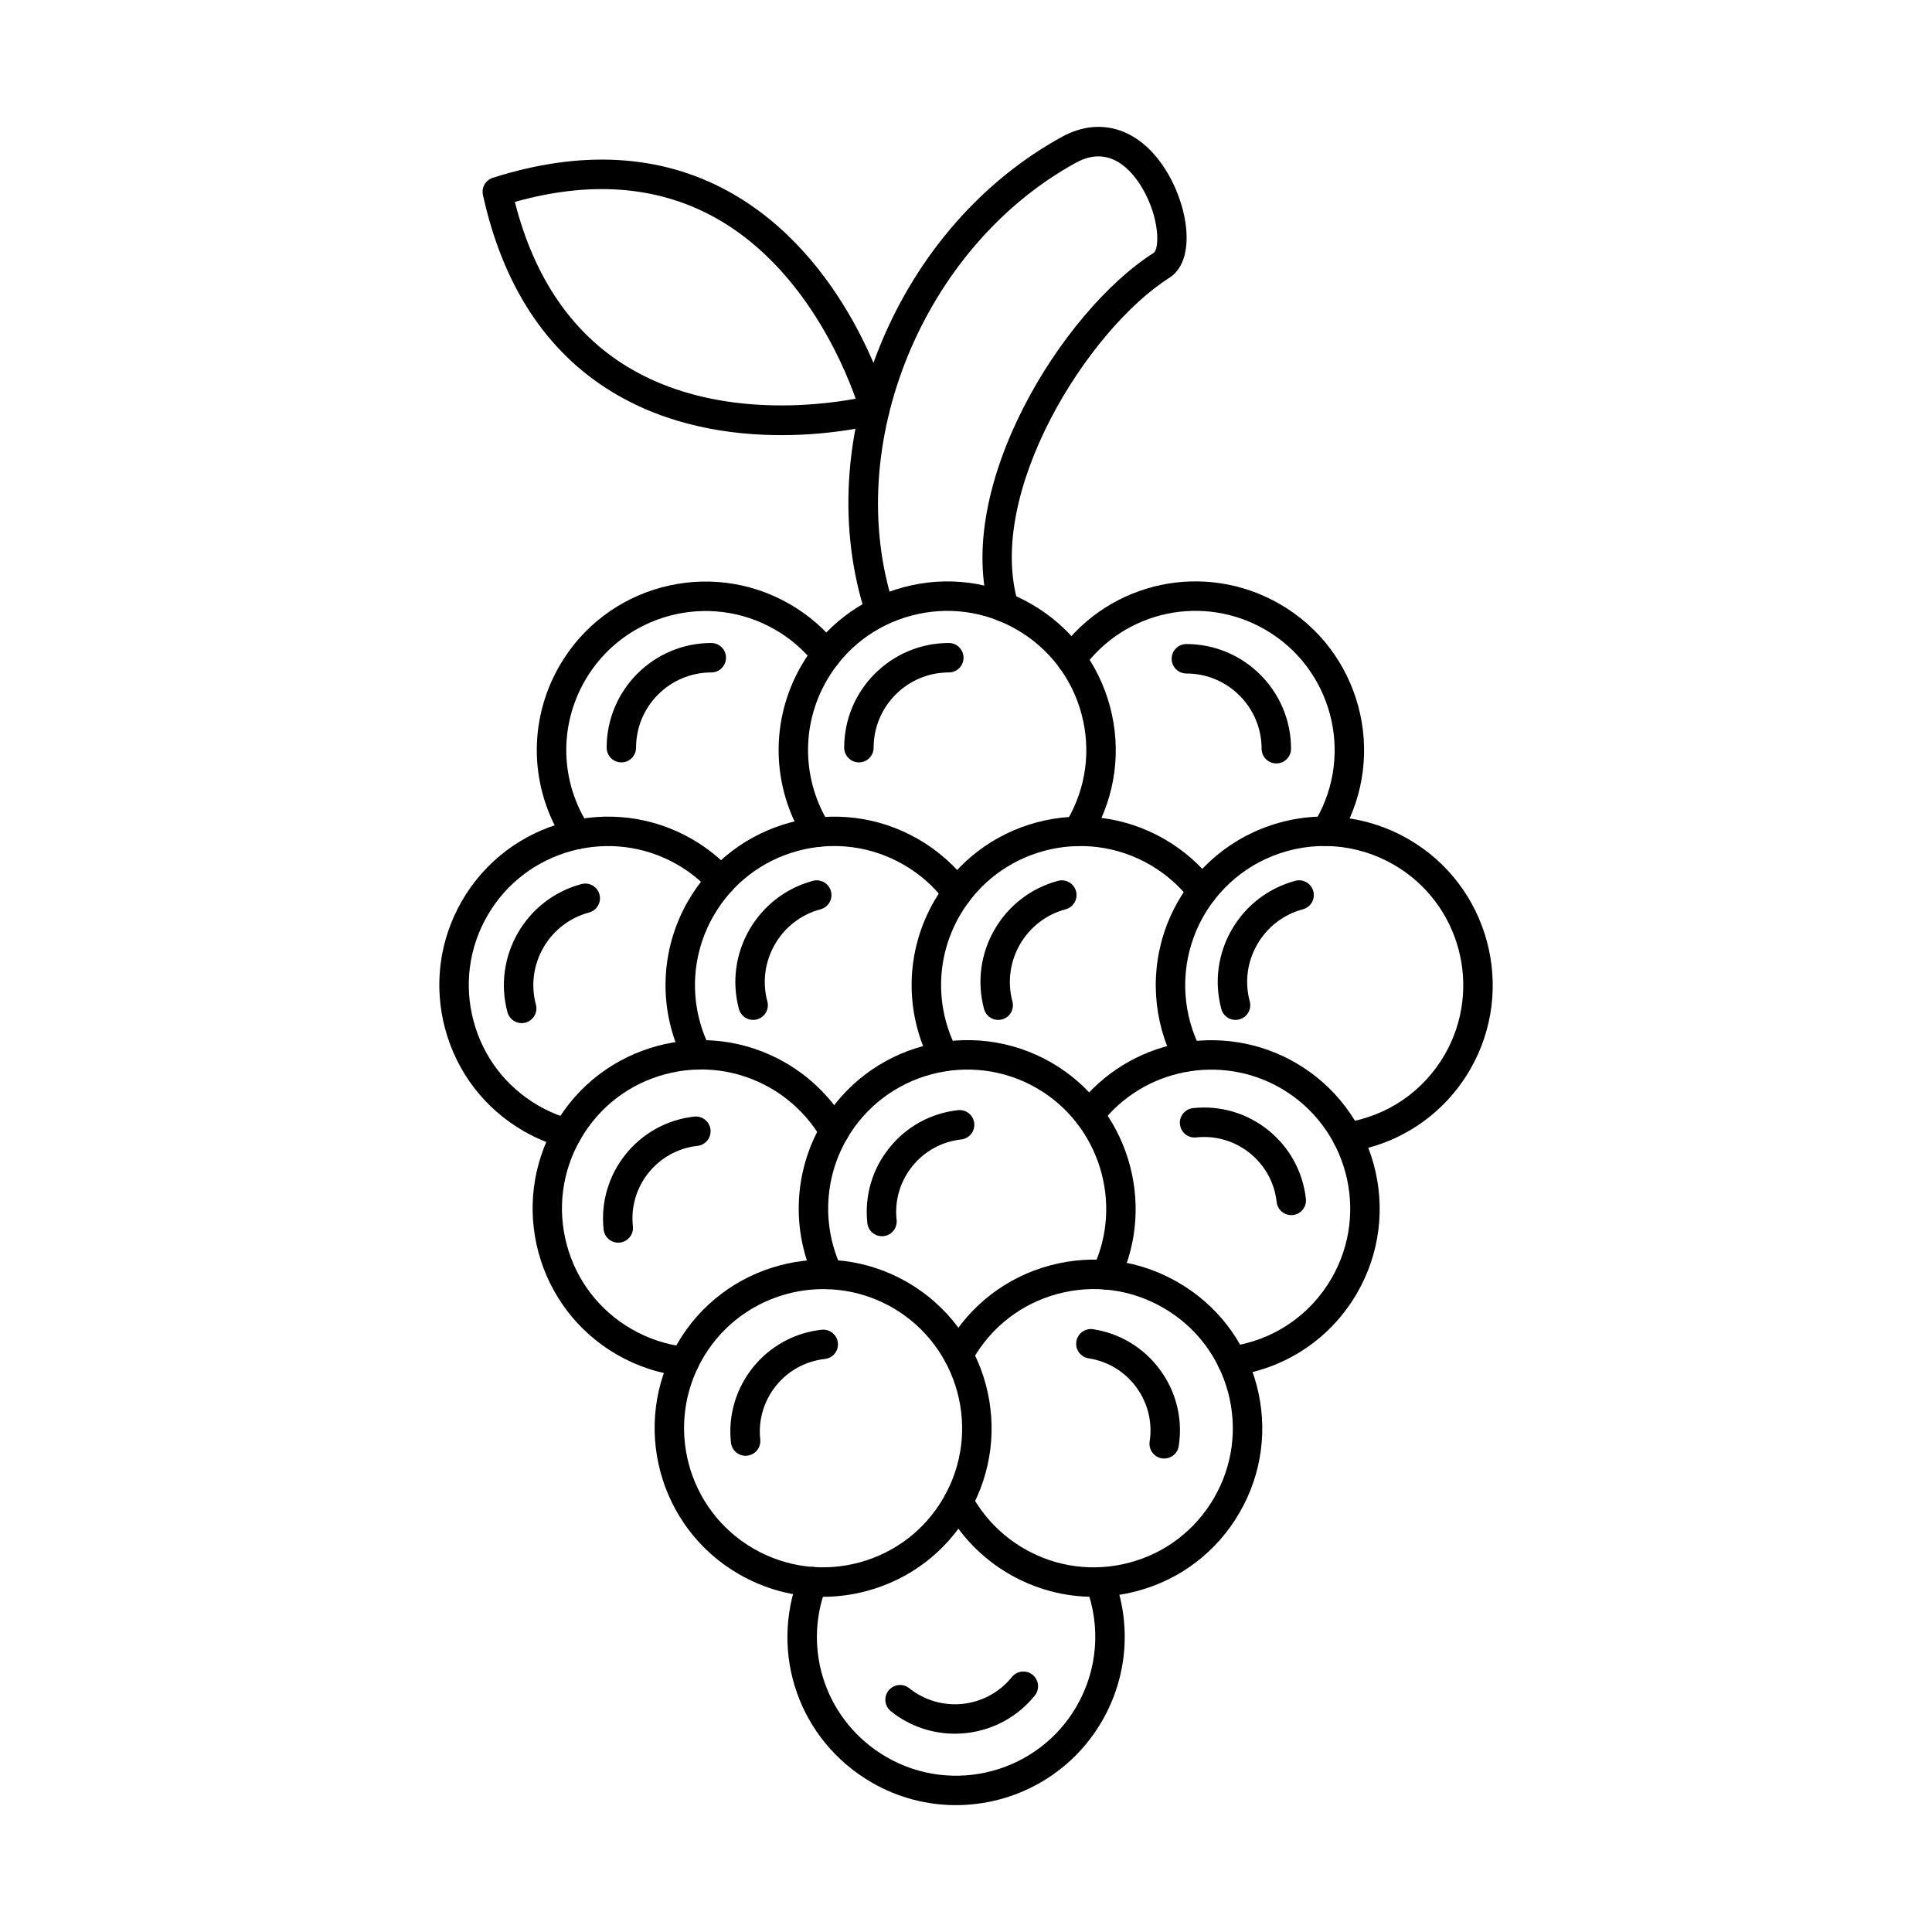 <?xml version="1.0" encoding="UTF-8"?>
<!-- The Best Svg Icon site in the world: iconSvg.co, Visit us! https://iconsvg.co -->
<svg fill="#000000" width="800px" height="800px" version="1.1" viewBox="144 144 512 512" xmlns="http://www.w3.org/2000/svg">
 <g fill-rule="evenodd">
  <path d="m296.89 369.05c-1.27 0-2.519-0.621-3.273-1.77-9.309-14.195-9.824-32.148-1.34-46.848 12.316-21.328 39.688-28.652 61.012-16.336 4.961 2.856 9.258 6.574 12.773 11.043 1.332 1.695 1.035 4.156-0.66 5.488-1.684 1.332-4.144 1.035-5.477-0.66-2.894-3.688-6.441-6.758-10.535-9.113-17.605-10.16-40.195-4.113-50.355 13.484-7 12.133-6.574 26.957 1.117 38.672 1.18 1.809 0.672 4.227-1.129 5.406-0.66 0.438-1.402 0.641-2.133 0.641z"/>
  <path d="m360.57 368.46c-1.297 0-2.559-0.648-3.301-1.82-8.891-14.094-9.246-31.793-0.926-46.211 5.965-10.324 15.586-17.719 27.117-20.809 11.523-3.09 23.551-1.504 33.883 4.473 10.336 5.965 17.719 15.586 20.809 27.117 3.09 11.523 1.504 23.551-4.461 33.887-0.242 0.426-0.508 0.852-0.762 1.27-1.137 1.828-3.547 2.398-5.375 1.262-1.828-1.137-2.387-3.547-1.25-5.375 0.215-0.348 0.418-0.703 0.621-1.059 4.93-8.523 6.238-18.461 3.688-27.973-2.547-9.512-8.645-17.457-17.172-22.375-8.523-4.93-18.461-6.238-27.973-3.688-9.508 2.551-17.457 8.645-22.375 17.172-6.867 11.898-6.574 26.508 0.762 38.141 1.148 1.82 0.609 4.227-1.219 5.375-0.641 0.418-1.359 0.609-2.074 0.609z"/>
  <path d="m495.44 368.21c-0.703 0-1.414-0.184-2.062-0.59-1.828-1.137-2.387-3.547-1.238-5.375 0.215-0.344 0.418-0.691 0.629-1.047 10.16-17.598 4.106-40.184-13.492-50.344-16.367-9.449-37.074-5.082-48.191 10.16-1.27 1.746-3.707 2.125-5.445 0.863-1.746-1.27-2.125-3.719-0.852-5.457 13.465-18.473 38.57-23.773 58.391-12.324 21.328 12.305 28.652 39.676 16.348 61.004-0.254 0.426-0.508 0.852-0.773 1.27-0.73 1.188-2.012 1.84-3.312 1.84z"/>
  <path d="m294.25 448.27c-0.332 0-0.691-0.051-1.035-0.141-3.637-1.016-7.152-2.488-10.445-4.379-10.332-5.965-17.719-15.598-20.809-27.117-3.086-11.531-1.504-23.562 4.461-33.895 12.316-21.328 39.688-28.664 61.004-16.348 3.934 2.266 7.469 5.102 10.516 8.402 1.465 1.586 1.371 4.055-0.215 5.519-1.582 1.453-4.055 1.359-5.516-0.223-2.519-2.734-5.438-5.059-8.676-6.941-17.605-10.16-40.195-4.106-50.355 13.492-4.918 8.523-6.227 18.461-3.676 27.973 2.551 9.512 8.645 17.457 17.172 22.383 2.711 1.566 5.617 2.785 8.625 3.606 2.074 0.578 3.293 2.734 2.711 4.805-0.477 1.727-2.043 2.863-3.758 2.863z"/>
  <path d="m328.71 427.46c-1.422 0-2.797-0.781-3.477-2.144-6.867-13.535-6.441-29.445 1.129-42.57 12.316-21.328 39.688-28.664 61.012-16.348 5.277 3.047 9.785 7.051 13.414 11.898 1.293 1.715 0.945 4.164-0.781 5.457-1.715 1.289-4.164 0.945-5.457-0.781-2.996-3.992-6.715-7.297-11.074-9.816-8.523-4.918-18.461-6.227-27.973-3.68-9.508 2.551-17.457 8.645-22.375 17.172-6.258 10.832-6.606 23.969-0.934 35.145 0.977 1.922 0.203 4.269-1.719 5.242-0.566 0.285-1.168 0.426-1.766 0.426z"/>
  <path d="m394.18 427.9c-1.402 0-2.754-0.762-3.457-2.094-7.144-13.645-6.816-29.75 0.875-43.07 12.316-21.328 39.688-28.664 61.012-16.348 5.109 2.957 9.512 6.809 13.086 11.473 1.32 1.707 0.996 4.156-0.711 5.465-1.715 1.309-4.156 0.996-5.477-0.723-2.945-3.84-6.582-7.019-10.801-9.461-17.605-10.16-40.184-4.106-50.355 13.492-6.34 10.992-6.613 24.285-0.723 35.551 1.008 1.91 0.266 4.266-1.645 5.273-0.578 0.293-1.188 0.438-1.809 0.438z"/>
  <path d="m501.07 449.27c-1.887 0-3.555-1.383-3.852-3.312-0.324-2.133 1.137-4.125 3.269-4.449 11.129-1.707 20.738-8.27 26.367-18.004 10.16-17.609 4.106-40.195-13.492-50.355-9.832-5.68-21.539-6.512-32.105-2.305-9.652 3.852-17.262 11.652-20.879 21.43-3.617 9.773-2.926 20.676 1.91 29.922 1.008 1.91 0.266 4.266-1.645 5.273-1.898 0.996-4.269 0.254-5.262-1.656-5.863-11.195-6.707-24.414-2.316-36.254 4.379-11.836 13.605-21.297 25.309-25.961 12.793-5.102 26.977-4.086 38.895 2.793 21.328 12.316 28.652 39.688 16.348 61.012-6.816 11.797-18.461 19.75-31.945 21.812-0.203 0.031-0.398 0.051-0.598 0.051z"/>
  <path d="m325.4 508.73c-0.133 0-0.277-0.008-0.418-0.02-6.199-0.672-12.082-2.602-17.508-5.731-21.324-12.316-28.664-39.688-16.348-61.012 12.305-21.328 39.676-28.664 61.004-16.348 6.777 3.91 12.418 9.539 16.316 16.285 1.078 1.859 0.438 4.246-1.422 5.324-1.867 1.078-4.258 0.445-5.336-1.422-3.211-5.559-7.863-10.199-13.461-13.434-8.523-4.918-18.461-6.227-27.973-3.68-9.508 2.551-17.457 8.648-22.375 17.172-4.926 8.523-6.231 18.461-3.688 27.973 2.551 9.512 8.648 17.457 17.18 22.383 4.473 2.582 9.336 4.176 14.438 4.727 2.144 0.234 3.699 2.152 3.465 4.297-0.223 2-1.91 3.484-3.879 3.484z"/>
  <path d="m437.11 485.76c-0.566 0-1.137-0.121-1.688-0.387-1.938-0.926-2.766-3.262-1.828-5.203 8.254-17.23 1.727-38.223-14.836-47.793-17.605-10.16-40.195-4.106-50.355 13.492-6.043 10.477-6.562 23.258-1.383 34.211 0.918 1.949 0.082 4.277-1.867 5.191-1.949 0.926-4.269 0.09-5.191-1.859-6.266-13.258-5.641-28.754 1.688-41.445 12.316-21.328 39.688-28.664 61.012-16.348 20.078 11.594 27.973 37.035 17.973 57.926-0.672 1.391-2.074 2.215-3.527 2.215z"/>
  <path d="m470.5 508.59c-1.922 0-3.598-1.422-3.863-3.371-0.293-2.133 1.199-4.106 3.332-4.398 11.383-1.566 21.195-8.16 26.926-18.086 10.16-17.609 4.117-40.184-13.484-50.355-15.973-9.215-36.457-5.152-47.652 9.461-1.309 1.707-3.758 2.043-5.477 0.723-1.707-1.312-2.031-3.758-0.723-5.465 13.574-17.711 38.395-22.637 57.754-11.473 21.328 12.312 28.652 39.688 16.348 61.012-6.949 12.031-18.836 20.016-32.625 21.918-0.184 0.02-0.367 0.039-0.539 0.039z"/>
  <path d="m362.2 485.63c-12.754 0-25.168 6.613-31.988 18.422-10.16 17.609-4.113 40.195 13.492 50.355 8.527 4.918 18.461 6.227 27.961 3.68 9.512-2.551 17.465-8.645 22.383-17.172 10.16-17.598 4.106-40.184-13.492-50.355-5.793-3.332-12.109-4.926-18.359-4.93zm-0.145 81.539c-7.731 0-15.371-2.031-22.25-6.004-21.328-12.312-28.664-39.688-16.348-61.012 12.316-21.328 39.676-28.664 61.004-16.348 21.328 12.316 28.664 39.688 16.348 61.016-5.961 10.332-15.598 17.719-27.117 20.809-3.848 1.027-7.754 1.543-11.633 1.543z"/>
  <path d="m433.77 567.17c-7.742 0-15.383-2.031-22.262-6.004-7.172-4.144-13.035-10.172-16.957-17.434-1.023-1.898-0.316-4.266 1.586-5.281 1.891-1.027 4.258-0.316 5.285 1.574 3.231 5.996 8.066 10.961 13.992 14.387 8.527 4.918 18.449 6.227 27.973 3.68 9.512-2.551 17.457-8.645 22.371-17.172 4.93-8.523 6.227-18.461 3.688-27.973-2.551-9.512-8.645-17.457-17.18-22.371-8.523-4.93-18.453-6.238-27.961-3.688-9.508 2.551-17.457 8.648-22.383 17.172-0.172 0.293-0.336 0.602-0.496 0.895-1.027 1.898-3.394 2.602-5.285 1.574-1.898-1.027-2.602-3.383-1.574-5.285 0.195-0.367 0.395-0.723 0.598-1.086 5.965-10.324 15.598-17.719 27.117-20.809 11.523-3.09 23.562-1.504 33.887 4.469 10.336 5.965 17.73 15.586 20.809 27.109 3.09 11.531 1.504 23.562-4.461 33.895-5.965 10.332-15.594 17.719-27.117 20.809-3.84 1.027-7.754 1.543-11.621 1.543z"/>
  <path d="m397.32 622.38c-7.582 0-15.242-1.922-22.262-5.973-19.141-11.055-27.301-34.035-19.375-54.652 0.773-2.012 3.027-3.019 5.039-2.246 2.012 0.773 3.019 3.039 2.246 5.051-6.531 16.996 0.195 35.969 15.992 45.094 17.609 10.16 40.195 4.113 50.355-13.492 5.566-9.633 6.481-21.133 2.519-31.559-0.77-2.012 0.242-4.269 2.254-5.031 2.016-0.762 4.266 0.242 5.027 2.254 4.809 12.617 3.699 26.559-3.047 38.234-8.258 14.316-23.309 22.324-38.75 22.32z"/>
  <path d="m308.66 346.04c-2.152 0-3.891-1.746-3.891-3.902 0.004-15.293 12.438-27.738 27.727-27.738 2.156 0 3.902 1.746 3.902 3.902 0 2.152-1.746 3.902-3.902 3.902-10.992 0-19.934 8.941-19.934 19.934 0 2.152-1.738 3.902-3.898 3.902z"/>
  <path d="m371.62 346.04c-2.156 0-3.902-1.746-3.902-3.902 0-15.293 12.438-27.738 27.727-27.738 2.156 0 3.902 1.746 3.902 3.902 0.004 2.152-1.746 3.902-3.902 3.902-10.984 0-19.926 8.941-19.926 19.934 0 2.152-1.746 3.902-3.898 3.902z"/>
  <path d="m482.24 346.32c-2.156 0-3.902-1.746-3.902-3.902 0-10.996-8.941-19.934-19.934-19.934-2.152 0-3.902-1.746-3.902-3.902s1.746-3.902 3.902-3.902c15.293 0 27.738 12.445 27.738 27.738 0 2.152-1.746 3.902-3.898 3.902z"/>
  <path d="m282.25 415.14c-1.727 0-3.301-1.148-3.769-2.887-3.961-14.773 4.836-30.016 19.609-33.965 2.082-0.559 4.215 0.672 4.777 2.754 0.559 2.082-0.672 4.215-2.754 4.777-10.617 2.844-16.938 13.797-14.094 24.414 0.562 2.082-0.68 4.215-2.766 4.777-0.332 0.09-0.68 0.133-1.004 0.133z"/>
  <path d="m343.59 414.29c-1.727 0-3.305-1.148-3.769-2.894-3.953-14.762 4.848-30.004 19.609-33.965 2.094-0.559 4.227 0.68 4.785 2.766 0.562 2.082-0.68 4.215-2.766 4.773-10.617 2.844-16.938 13.797-14.094 24.414 0.559 2.082-0.68 4.215-2.754 4.773-0.344 0.09-0.68 0.133-1.016 0.133z"/>
  <path d="m408.54 414.29c-1.719 0-3.293-1.148-3.762-2.894-3.961-14.773 4.836-30.004 19.609-33.965 2.082-0.559 4.215 0.68 4.777 2.766 0.559 2.082-0.68 4.215-2.766 4.773-10.605 2.844-16.938 13.797-14.094 24.414 0.559 2.082-0.672 4.215-2.754 4.773-0.336 0.09-0.68 0.133-1.016 0.133z"/>
  <path d="m471.43 414.29c-1.727 0-3.305-1.148-3.769-2.894-1.91-7.144-0.926-14.621 2.773-21.043 3.711-6.41 9.691-11.004 16.836-12.926 2.086-0.559 4.227 0.68 4.773 2.766 0.559 2.082-0.672 4.215-2.754 4.773-5.141 1.383-9.43 4.676-12.09 9.285-2.672 4.621-3.383 9.988-2 15.129 0.559 2.082-0.68 4.215-2.766 4.773-0.336 0.09-0.672 0.133-1.004 0.133z"/>
  <path d="m307.84 473.32c-1.969 0-3.66-1.473-3.871-3.477-1.625-14.875 9.156-28.309 24.027-29.934 2.137-0.234 4.062 1.32 4.297 3.465 0.234 2.133-1.312 4.062-3.453 4.297-10.598 1.156-18.277 10.719-17.121 21.328 0.234 2.133-1.312 4.062-3.453 4.297-0.141 0.02-0.285 0.02-0.426 0.02z"/>
  <path d="m377.73 471.61c-1.969 0-3.66-1.484-3.871-3.473-0.793-7.203 1.281-14.285 5.82-19.934 4.543-5.66 11.004-9.203 18.207-9.996 2.144-0.234 4.062 1.312 4.297 3.453 0.234 2.144-1.312 4.074-3.453 4.309-5.121 0.559-9.734 3.09-12.965 7.113-3.242 4.035-4.715 9.082-4.156 14.203 0.234 2.144-1.309 4.074-3.453 4.309-0.141 0.012-0.285 0.02-0.426 0.02z"/>
  <path d="m486.2 466.02c-1.961 0-3.66-1.473-3.875-3.473-1.156-10.598-10.738-18.277-21.328-17.121-2.133 0.242-4.062-1.312-4.297-3.453-0.242-2.144 1.309-4.074 3.453-4.309 14.875-1.625 28.297 9.156 29.922 24.039 0.234 2.133-1.312 4.062-3.453 4.297-0.141 0.02-0.285 0.02-0.426 0.02z"/>
  <path d="m341.58 529.8c-1.961 0-3.648-1.484-3.871-3.484-1.625-14.875 9.156-28.297 24.031-29.922 2.144-0.234 4.074 1.312 4.309 3.453 0.234 2.144-1.312 4.062-3.453 4.297-10.598 1.156-18.277 10.73-17.121 21.328 0.234 2.144-1.32 4.062-3.453 4.297-0.152 0.02-0.293 0.031-0.434 0.031z"/>
  <path d="m452.53 530.52c-0.195 0-0.398-0.008-0.602-0.039-2.133-0.324-3.586-2.328-3.262-4.449 0.785-5.102-0.469-10.199-3.516-14.379-3.059-4.164-7.551-6.898-12.648-7.68-2.133-0.324-3.586-2.328-3.262-4.449 0.324-2.133 2.328-3.598 4.449-3.262 7.164 1.098 13.461 4.93 17.75 10.781s6.047 13.016 4.938 20.18c-0.293 1.93-1.961 3.301-3.848 3.301z"/>
  <path d="m397.05 603.45c-5.965 0-11.961-1.949-16.969-5.965-1.676-1.352-1.941-3.801-0.598-5.488 1.352-1.676 3.809-1.949 5.488-0.598 8.324 6.676 20.516 5.344 27.188-2.969 1.352-1.676 3.801-1.949 5.484-0.598 1.676 1.352 1.941 3.809 0.602 5.488-5.352 6.664-13.238 10.129-21.195 10.129z"/>
  <path d="m377.18 309.71c-1.645 0-3.172-1.047-3.711-2.691-7.356-22.535-5.922-48.148 4.043-72.117 9.855-23.715 26.883-43.121 47.945-54.652 10.383-5.68 21.094-2.012 27.949 9.582 5.824 9.855 7.418 23.371 0.496 27.777-21.762 13.848-48.781 57.102-40.102 86.172 0.621 2.062-0.559 4.238-2.621 4.856-2.062 0.621-4.238-0.559-4.856-2.621-9.805-32.84 19.113-79.535 43.387-94.988 1.555-0.984 1.727-9.184-3.019-17.223-2.723-4.594-8.605-11.574-17.496-6.715-40.539 22.199-62.211 74.922-48.312 117.52 0.672 2.043-0.445 4.246-2.5 4.918-0.395 0.133-0.812 0.191-1.207 0.191z"/>
  <path d="m280.44 197.51c5.102 20.035 15.109 34.719 29.781 43.66 22.516 13.715 50.305 10.383 60.547 8.492-3.484-9.824-14.488-35.551-37.625-48.191-15.09-8.23-32.797-9.562-52.703-3.961zm70.605 61.805c-13.352 0-29.926-2.387-44.828-11.449-17.434-10.609-28.957-28.164-34.23-52.203-0.438-1.973 0.699-3.941 2.621-4.551 23.453-7.449 44.422-6.25 62.324 3.547 31.742 17.375 42.219 55.301 42.645 56.91 0.559 2.082-0.68 4.215-2.766 4.773-0.82 0.223-11.441 2.977-25.766 2.977z"/>
 </g>
</svg>